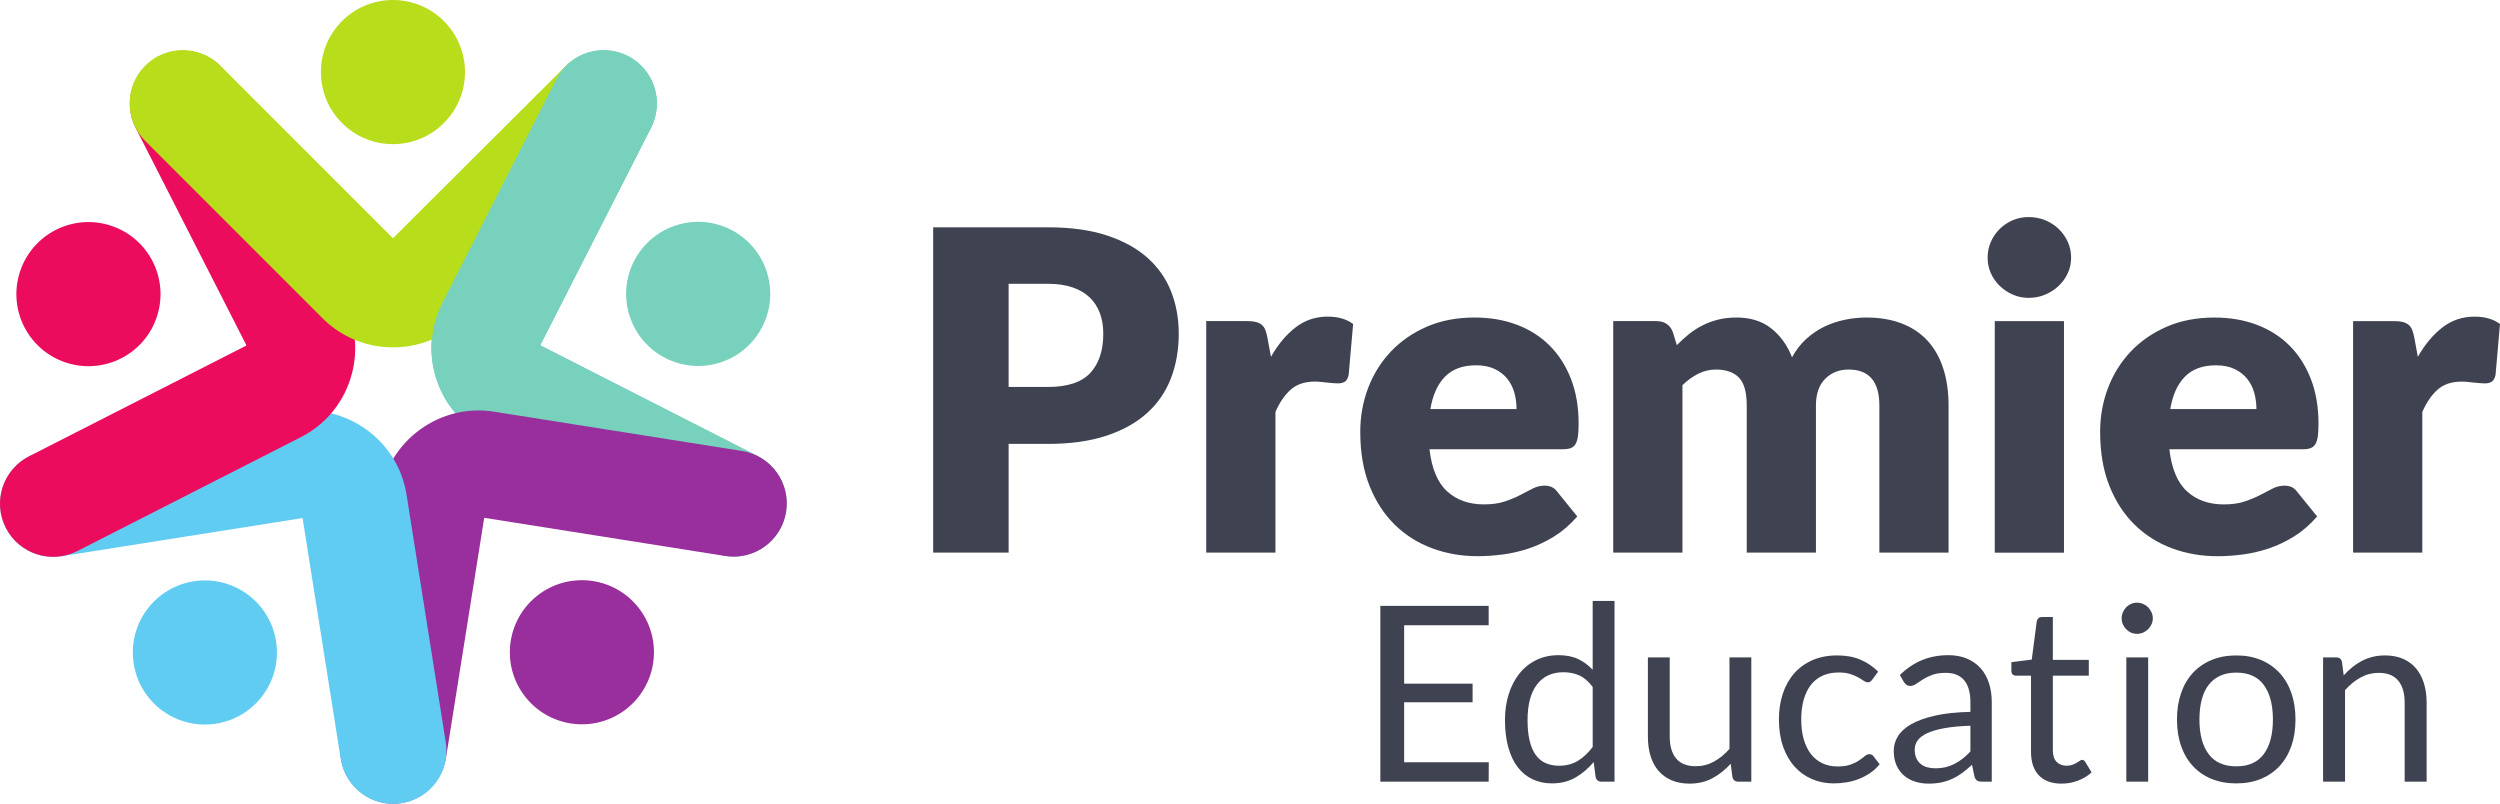 <svg version="1.1" viewBox="0 0 1000 321.58" xmlns="http://www.w3.org/2000/svg" xmlns:xlink="http://www.w3.org/1999/xlink">
	<g>
		<path d="m174.55 151.59c-3.292-10.132-2.447-20.92 2.369-30.379l45.55-89.401c5.338-10.468 18.145-14.628 28.609-9.295 10.469 5.329 14.633 18.141 9.299 28.609l-44.321 86.98 86.98 44.316c10.469 5.333 14.633 18.141 9.295 28.609-5.333 10.468-18.132 14.633-28.605 9.299l-89.405-45.555c-9.454-4.816-16.479-13.053-19.772-23.185" fill="#78d1bd"/>
		<path d="m174.55 151.59c-3.292-10.132-2.447-20.92 2.369-30.379l45.55-89.401c5.338-10.468 18.145-14.628 28.609-9.295 10.469 5.329 14.633 18.141 9.299 28.609l-44.321 86.98 86.98 44.316c10.469 5.333 14.633 18.141 9.295 28.609-5.333 10.468-19.72 13.165-28.605 9.299l-89.405-45.555c-9.454-4.816-16.479-13.053-19.772-23.185" fill="#78d1bd"/>
		<path d="m209.44 277.84c-9.36-12.872-6.503-30.901 6.378-40.26 12.876-9.355 30.905-6.499 40.26 6.373 9.36 12.885 6.499 30.914-6.378 40.269-12.881 9.351-30.905 6.499-40.26-6.382m-41.406-106.03c8.617-6.261 19.138-8.79 29.623-7.129l99.101 15.694c11.608 1.838 19.517 12.734 17.683 24.333-1.838 11.608-12.734 19.522-24.337 17.688l-96.417-15.271-15.271 95.917c-1.838 11.603-12.734 20.018-24.337 18.18-11.603-1.834-19.522-12.73-17.679-24.337l15.698-99.101c1.653-10.486 7.318-19.711 15.936-25.973" fill="#992f9c"/>
		<path d="m58.635 244.05c9.355-12.876 27.379-15.733 40.26-6.378 12.876 9.355 15.737 27.384 6.378 40.264-9.355 12.876-27.384 15.733-40.26 6.373-12.881-9.355-15.733-27.379-6.378-40.26m88.043-72.144c8.617 6.261 14.279 15.487 15.936 25.977l15.698 99.093c1.838 11.608-6.076 22.503-17.683 24.337-11.599 1.843-22.495-6.076-24.333-17.679l-15.271-96.413-96.417 15.271c-11.608 1.83-22.499-6.084-24.342-17.688-1.834-11.599 6.08-22.495 17.688-24.337l99.101-15.694c10.481-1.661 21.006 0.872 29.623 7.133" fill="#61ccf2"/>
		<path d="m44.287 90.24c15.142 4.919 23.427 21.179 18.508 36.32-4.919 15.137-21.183 23.427-36.32 18.503-15.142-4.919-23.427-21.179-18.508-36.316 4.924-15.146 21.183-23.427 36.32-18.508m95.822 61.44c-3.292 10.136-10.317 18.365-19.772 23.185l-89.405 45.555c-10.468 5.329-23.276 1.165-28.609-9.299-5.333-10.464-1.169-23.276 9.299-28.609l86.976-44.321-44.321-86.98c-5.329-10.464-1.165-23.276 9.299-28.609 10.468-5.329 23.271-1.174 28.614 9.299l45.55 89.401c4.816 9.454 5.666 20.247 2.369 30.379" fill="#ec0c5e"/>
		<path d="m186 28.825c0 15.919-12.907 28.829-28.829 28.829-15.914 0-28.821-12.911-28.821-28.829 0-15.914 12.907-28.825 28.821-28.825 15.923 0 28.829 12.911 28.829 28.825m-28.827 110.12c-10.654 0-20.652-4.138-28.156-11.642l-70.949-70.949c-8.311-8.307-8.311-21.778 0-30.081 8.302-8.311 21.774-8.311 30.081 0l69.025 69.025 69.029-68.8c7.841-7.841 21.774-8.531 30.081-0.224 8.311 8.302 8.311 21.774 0 30.081l-70.949 70.949c-7.504 7.504-17.506 11.642-28.161 11.642" fill="#b8dd1b"/>
		<path d="m216.19 137.84 44.269-86.885c5.338-10.468 1.169-23.276-9.299-28.609-10.46-5.333-23.271-1.169-28.605 9.299l-45.55 89.396c-4.436 8.708-5.463 18.533-3.038 27.945zm71.996 7.13c-15.142 4.924-31.401-3.366-36.316-18.503-4.924-15.142 3.361-31.401 18.499-36.32 15.142-4.923 31.401 3.366 36.32 18.503 4.924 15.142-3.366 31.401-18.503 36.32" fill="#78d1bd"/>
		<path d="m937.48 270.17c1.079-1.208 2.222-2.309 3.435-3.288 1.208-0.98 2.494-1.825 3.849-2.529 1.359-0.703 2.8-1.243 4.319-1.618 1.519-0.375 3.167-0.565 4.932-0.565 2.714 0 5.109 0.453 7.189 1.351 2.076 0.902 3.81 2.179 5.204 3.828 1.385 1.653 2.447 3.638 3.163 5.963 0.721 2.321 1.079 4.889 1.079 7.702v31.656h-8.786v-31.656c0-3.759-0.859-6.68-2.572-8.76-1.722-2.076-4.328-3.111-7.832-3.111-2.58 0-4.997 0.617-7.237 1.86-2.24 1.243-4.311 2.93-6.205 5.053v36.614h-8.786v-49.715h5.252c1.243 0 2.011 0.608 2.309 1.817zm-42.936 36.362c4.906 0 8.566-1.644 10.991-4.932 2.421-3.288 3.629-7.875 3.629-13.765 0-5.92-1.208-10.529-3.629-13.839-2.425-3.305-6.084-4.954-10.991-4.954-2.49 0-4.656 0.423-6.503 1.273-1.851 0.854-3.387 2.08-4.613 3.681-1.226 1.605-2.14 3.573-2.749 5.912-0.608 2.343-0.906 4.984-0.906 7.927 0 5.89 1.217 10.477 3.655 13.765 2.434 3.288 6.141 4.932 11.116 4.932m0-44.36c3.629 0 6.904 0.604 9.813 1.817 2.908 1.208 5.398 2.926 7.461 5.152 2.054 2.227 3.638 4.915 4.738 8.069 1.092 3.159 1.635 6.684 1.635 10.576 0 3.922-0.544 7.461-1.635 10.598-1.1 3.141-2.684 5.825-4.738 8.048-2.063 2.227-4.552 3.94-7.461 5.131-2.908 1.191-6.184 1.791-9.813 1.791-3.668 0-6.96-0.6-9.89-1.791-2.93-1.191-5.42-2.904-7.482-5.131-2.063-2.222-3.642-4.906-4.734-8.048-1.1-3.137-1.644-6.676-1.644-10.598 0-3.892 0.544-7.418 1.644-10.576 1.092-3.154 2.671-5.843 4.734-8.069 2.063-2.227 4.553-3.944 7.482-5.152 2.93-1.213 6.222-1.817 9.89-1.817m-35.282 50.495h-8.734v-49.715h8.734zm1.864-65.318c0 0.854-0.172 1.644-0.518 2.382-0.341 0.738-0.798 1.389-1.372 1.963-0.574 0.574-1.243 1.023-2.015 1.351-0.768 0.324-1.575 0.492-2.425 0.492-0.854 0-1.644-0.168-2.378-0.492-0.738-0.328-1.389-0.777-1.942-1.351-0.557-0.574-0.997-1.226-1.325-1.963-0.324-0.738-0.488-1.528-0.488-2.382 0-0.85 0.164-1.657 0.488-2.425 0.328-0.768 0.768-1.441 1.325-2.015 0.552-0.574 1.204-1.018 1.942-1.346 0.734-0.328 1.523-0.492 2.378-0.492 0.85 0 1.657 0.164 2.425 0.492 0.772 0.328 1.441 0.772 2.015 1.346 0.574 0.574 1.031 1.247 1.372 2.015 0.345 0.768 0.518 1.575 0.518 2.425m-36.505 66.102c-3.927 0-6.943-1.096-9.057-3.288-2.11-2.192-3.163-5.351-3.163-9.472v-30.426h-5.989c-0.522 0-0.962-0.151-1.32-0.466-0.358-0.311-0.539-0.794-0.539-1.446v-3.487l8.143-1.027 2.011-15.362c0.104-0.488 0.319-0.893 0.665-1.2 0.345-0.311 0.794-0.466 1.346-0.466h4.419v17.122h14.378v6.33h-14.378v29.835c0 2.097 0.509 3.651 1.519 4.665 1.018 1.014 2.326 1.523 3.931 1.523 0.91 0 1.709-0.121 2.378-0.367 0.669-0.25 1.251-0.518 1.739-0.816 0.492-0.294 0.91-0.557 1.251-0.807 0.345-0.246 0.652-0.367 0.911-0.367 0.457 0 0.863 0.276 1.226 0.833l2.55 4.173c-1.497 1.407-3.318 2.511-5.446 3.314-2.127 0.794-4.319 1.2-6.572 1.2m-36.464-23.164c-4.026 0.134-7.452 0.453-10.279 0.962-2.831 0.505-5.139 1.165-6.921 1.985-1.782 0.82-3.072 1.786-3.875 2.895-0.803 1.109-1.204 2.352-1.204 3.728 0 1.308 0.216 2.438 0.639 3.387 0.427 0.949 1.005 1.722 1.743 2.33 0.738 0.608 1.601 1.044 2.598 1.325 1.001 0.276 2.071 0.414 3.215 0.414 1.54 0 2.947-0.155 4.224-0.462 1.273-0.311 2.473-0.764 3.603-1.355 1.131-0.583 2.209-1.286 3.241-2.106 1.031-0.816 2.032-1.748 3.016-2.796zm-28.217-20.316c2.749-2.65 5.709-4.626 8.885-5.933 3.172-1.312 6.684-1.968 10.55-1.968 2.775 0 5.252 0.457 7.409 1.377 2.162 0.915 3.974 2.192 5.441 3.828 1.476 1.635 2.589 3.616 3.34 5.938 0.755 2.326 1.131 4.876 1.131 7.655v31.803h-3.875c-0.854 0-1.51-0.142-1.963-0.419-0.462-0.281-0.82-0.829-1.083-1.648l-0.98-4.712c-1.308 1.213-2.585 2.287-3.828 3.219-1.243 0.932-2.555 1.717-3.922 2.352-1.377 0.643-2.844 1.131-4.393 1.476-1.554 0.341-3.284 0.513-5.178 0.513-1.933 0-3.745-0.268-5.45-0.807-1.7-0.539-3.18-1.355-4.436-2.434-1.26-1.079-2.261-2.442-2.999-4.095-0.734-1.653-1.1-3.607-1.1-5.864 0-1.963 0.539-3.853 1.618-5.666 1.083-1.821 2.831-3.43 5.247-4.837 2.421-1.402 5.58-2.559 9.472-3.456 3.897-0.902 8.669-1.415 14.331-1.545v-3.879c0-3.858-0.833-6.779-2.503-8.76-1.67-1.981-4.104-2.965-7.31-2.965-2.158 0-3.966 0.263-5.424 0.803-1.454 0.539-2.714 1.148-3.776 1.821-1.066 0.669-1.981 1.273-2.749 1.812-0.772 0.539-1.528 0.811-2.283 0.811-0.587 0-1.096-0.155-1.523-0.466-0.423-0.311-0.781-0.695-1.079-1.156zm-10.99 1.816c-0.263 0.362-0.522 0.634-0.79 0.837-0.259 0.194-0.617 0.294-1.079 0.294-0.488 0-1.027-0.203-1.618-0.613-0.583-0.41-1.312-0.859-2.179-1.351-0.872-0.492-1.933-0.941-3.193-1.351-1.26-0.41-2.8-0.608-4.634-0.608-2.451 0-4.613 0.432-6.477 1.294-1.868 0.867-3.43 2.123-4.691 3.754-1.26 1.64-2.205 3.616-2.844 5.938-0.639 2.326-0.958 4.923-0.958 7.806 0 3.008 0.341 5.683 1.031 8.022 0.686 2.339 1.657 4.298 2.917 5.89 1.26 1.588 2.783 2.792 4.565 3.629 1.782 0.837 3.789 1.251 6.015 1.251 2.127 0 3.871-0.255 5.247-0.759 1.377-0.505 2.511-1.07 3.409-1.696 0.902-0.617 1.653-1.182 2.261-1.687 0.6-0.513 1.2-0.764 1.791-0.764 0.716 0 1.277 0.276 1.67 0.833l2.451 3.189c-1.079 1.342-2.304 2.49-3.685 3.435-1.368 0.954-2.852 1.748-4.436 2.382-1.588 0.639-3.249 1.105-4.98 1.398-1.739 0.298-3.504 0.444-5.303 0.444-3.107 0-5.994-0.574-8.661-1.722-2.667-1.143-4.98-2.8-6.943-4.98-1.963-2.175-3.5-4.85-4.613-8.022-1.109-3.176-1.666-6.792-1.666-10.844 0-3.694 0.513-7.116 1.54-10.257 1.036-3.137 2.537-5.847 4.518-8.125 1.981-2.27 4.419-4.043 7.314-5.321 2.891-1.273 6.222-1.916 9.985-1.916 3.5 0 6.581 0.565 9.252 1.696 2.662 1.131 5.027 2.723 7.085 4.781zm-48.432-8.833v49.715h-5.204c-1.243 0-2.028-0.608-2.352-1.817l-0.69-5.355c-2.158 2.395-4.583 4.311-7.262 5.769-2.684 1.454-5.761 2.183-9.221 2.183-2.719 0-5.113-0.449-7.189-1.346-2.084-0.902-3.823-2.166-5.226-3.806-1.415-1.635-2.468-3.616-3.172-5.938-0.703-2.321-1.053-4.889-1.053-7.702v-31.703h8.738v31.703c0 3.759 0.854 6.671 2.572 8.734 1.722 2.063 4.345 3.094 7.875 3.094 2.585 0 5.001-0.617 7.237-1.847 2.248-1.226 4.311-2.917 6.214-5.079v-36.605zm-63.45 11.829c-1.64-2.192-3.405-3.724-5.303-4.587-1.894-0.872-4.022-1.303-6.373-1.303-4.613 0-8.164 1.653-10.65 4.958-2.486 3.305-3.728 8.018-3.728 14.132 0 3.241 0.276 6.007 0.829 8.315 0.561 2.309 1.377 4.203 2.46 5.696 1.079 1.484 2.399 2.572 3.974 3.262 1.571 0.686 3.349 1.031 5.351 1.031 2.874 0 5.39-0.656 7.526-1.963 2.145-1.312 4.117-3.159 5.916-5.545zm8.734-34.4v72.283h-5.204c-1.238 0-2.024-0.604-2.352-1.817l-0.785-6.037c-2.123 2.555-4.548 4.613-7.262 6.184-2.719 1.571-5.856 2.356-9.42 2.356-2.852 0-5.433-0.548-7.754-1.64-2.322-1.1-4.302-2.706-5.938-4.837-1.64-2.127-2.895-4.777-3.776-7.949-0.885-3.176-1.329-6.818-1.329-10.943 0-3.663 0.488-7.077 1.471-10.235 0.984-3.154 2.391-5.894 4.22-8.216 1.83-2.326 4.082-4.151 6.749-5.472 2.662-1.325 5.666-1.989 9.001-1.989 3.046 0 5.653 0.518 7.828 1.545 2.179 1.031 4.112 2.464 5.817 4.298v-27.53zm-50.296 64.53-0.052 7.754h-43.328v-70.319h43.328v7.75h-33.805v23.358h27.379v7.457h-27.379v24.001zm371.62-162.18c2.857-5.001 6.149-8.932 9.869-11.789 3.72-2.861 7.996-4.289 12.816-4.289 4.168 0 7.56 0.984 10.179 2.947l-1.782 20.363c-0.298 1.308-0.79 2.205-1.476 2.68-0.686 0.475-1.627 0.716-2.813 0.716-0.475 0-1.1-0.035-1.877-0.095-0.772-0.052-1.575-0.129-2.408-0.22-0.837-0.091-1.687-0.177-2.546-0.268-0.863-0.086-1.653-0.134-2.369-0.134-4.048 0-7.275 1.07-9.687 3.215-2.417 2.145-4.453 5.122-6.119 8.928v56.265h-27.686v-92.611h16.436c1.368 0 2.516 0.121 3.439 0.358 0.915 0.237 1.692 0.613 2.321 1.118 0.621 0.505 1.096 1.178 1.428 2.006 0.324 0.833 0.608 1.851 0.846 3.038zm-64.563 20.897c0-2.205-0.285-4.345-0.846-6.43-0.57-2.084-1.493-3.944-2.775-5.584-1.282-1.635-2.96-2.96-5.044-3.974-2.08-1.01-4.613-1.519-7.59-1.519-5.239 0-9.347 1.506-12.324 4.509-2.977 3.012-4.945 7.34-5.89 12.997zm-34.832 16.074c0.893 7.741 3.245 13.351 7.055 16.833 3.81 3.487 8.721 5.226 14.736 5.226 3.215 0 5.981-0.388 8.307-1.165 2.317-0.768 4.388-1.635 6.205-2.585 1.817-0.954 3.482-1.817 5.001-2.589 1.523-0.777 3.111-1.161 4.777-1.161 2.205 0 3.871 0.798 5.001 2.408l8.039 9.912c-2.857 3.28-5.938 5.942-9.247 7.996-3.301 2.05-6.693 3.659-10.175 4.824-3.487 1.157-6.965 1.963-10.451 2.408-3.482 0.449-6.805 0.673-9.959 0.673-6.486 0-12.579-1.057-18.262-3.176-5.683-2.11-10.658-5.252-14.913-9.42-4.255-4.164-7.625-9.342-10.093-15.539-2.468-6.188-3.707-13.394-3.707-21.614 0-6.188 1.062-12.056 3.172-17.593 2.11-5.532 5.148-10.386 9.109-14.555 3.957-4.168 8.755-7.47 14.374-9.916 5.631-2.434 11.987-3.655 19.069-3.655 6.132 0 11.746 0.949 16.838 2.857 5.088 1.903 9.463 4.673 13.127 8.307 3.664 3.629 6.52 8.078 8.574 13.347 2.058 5.273 3.081 11.241 3.081 17.908 0 2.084-0.091 3.784-0.268 5.088-0.177 1.312-0.505 2.352-0.98 3.128-0.475 0.777-1.118 1.312-1.92 1.605-0.807 0.298-1.83 0.449-3.081 0.449zm-42.149 41.352h-27.686v-92.611h27.686zm2.857-117.98c0 2.201-0.444 4.272-1.338 6.205-0.898 1.938-2.119 3.633-3.664 5.092-1.549 1.458-3.349 2.619-5.403 3.482-2.054 0.863-4.242 1.29-6.568 1.29-2.261 0-4.371-0.427-6.339-1.29-1.963-0.863-3.707-2.024-5.221-3.482-1.523-1.458-2.71-3.154-3.573-5.092-0.867-1.933-1.294-4.004-1.294-6.205 0-2.265 0.427-4.375 1.294-6.339 0.863-1.968 2.05-3.694 3.573-5.183 1.515-1.489 3.258-2.645 5.221-3.482 1.968-0.833 4.078-1.251 6.339-1.251 2.326 0 4.514 0.419 6.568 1.251 2.054 0.837 3.853 1.994 5.403 3.482 1.545 1.489 2.766 3.215 3.664 5.183 0.893 1.963 1.338 4.074 1.338 6.339m-183.16 117.97v-92.611h17.148c3.448 0 5.713 1.549 6.783 4.643l1.519 4.997c1.549-1.605 3.154-3.077 4.824-4.414 1.666-1.342 3.465-2.503 5.403-3.487 1.933-0.98 4.017-1.756 6.248-2.321 2.231-0.565 4.691-0.846 7.37-0.846 5.597 0 10.227 1.446 13.89 4.332 3.659 2.887 6.442 6.736 8.345 11.565 1.549-2.857 3.439-5.299 5.67-7.327 2.231-2.019 4.647-3.659 7.232-4.911 2.593-1.247 5.333-2.171 8.22-2.766 2.887-0.595 5.761-0.893 8.617-0.893 5.299 0 10.002 0.79 14.106 2.365 4.108 1.579 7.547 3.871 10.322 6.878 2.766 3.008 4.863 6.693 6.292 11.073 1.428 4.38 2.145 9.334 2.145 14.87v58.854h-27.682v-58.854c0-9.584-4.108-14.378-12.328-14.378-3.75 0-6.861 1.234-9.334 3.707-2.468 2.468-3.707 6.024-3.707 10.671v58.854h-27.682v-58.854c0-5.299-1.04-9.019-3.128-11.163-2.084-2.145-5.148-3.215-9.195-3.215-2.503 0-4.867 0.565-7.103 1.696-2.231 1.135-4.332 2.65-6.291 4.557v66.979zm-38.668-57.424c0-2.205-0.281-4.345-0.846-6.43-0.57-2.084-1.489-3.944-2.77-5.584-1.282-1.635-2.965-2.96-5.049-3.974-2.08-1.01-4.613-1.519-7.59-1.519-5.239 0-9.347 1.506-12.324 4.509-2.977 3.012-4.945 7.34-5.89 12.997zm-34.827 16.074c0.889 7.741 3.241 13.351 7.051 16.833 3.81 3.487 8.721 5.226 14.74 5.226 3.215 0 5.976-0.388 8.302-1.165 2.322-0.768 4.388-1.635 6.21-2.585 1.812-0.954 3.478-1.817 4.997-2.589 1.523-0.777 3.111-1.161 4.777-1.161 2.205 0 3.871 0.798 5.006 2.408l8.035 9.912c-2.857 3.28-5.938 5.942-9.243 7.996-3.301 2.05-6.697 3.659-10.179 4.824-3.487 1.157-6.965 1.963-10.451 2.408-3.482 0.449-6.801 0.673-9.955 0.673-6.49 0-12.579-1.057-18.262-3.176-5.687-2.11-10.663-5.252-14.917-9.42-4.255-4.164-7.625-9.342-10.093-15.539-2.468-6.188-3.702-13.394-3.702-21.614 0-6.188 1.057-12.056 3.167-17.593 2.114-5.532 5.148-10.386 9.109-14.555 3.961-4.168 8.755-7.47 14.378-9.916 5.627-2.434 11.983-3.655 19.069-3.655 6.132 0 11.741 0.949 16.838 2.857 5.088 1.903 9.463 4.673 13.127 8.307 3.659 3.629 6.516 8.078 8.574 13.347 2.054 5.273 3.081 11.241 3.081 17.908 0 2.084-0.095 3.784-0.272 5.088-0.177 1.312-0.505 2.352-0.98 3.128-0.475 0.777-1.118 1.312-1.92 1.605-0.807 0.298-1.83 0.449-3.081 0.449zm-63.409-36.971c2.861-5.001 6.149-8.932 9.869-11.789 3.72-2.861 7.996-4.289 12.82-4.289 4.164 0 7.56 0.984 10.175 2.947l-1.782 20.363c-0.298 1.308-0.79 2.205-1.476 2.68-0.682 0.475-1.623 0.716-2.809 0.716-0.479 0-1.105-0.035-1.881-0.095-0.772-0.052-1.575-0.129-2.408-0.22-0.837-0.091-1.683-0.177-2.546-0.268-0.863-0.086-1.653-0.134-2.365-0.134-4.052 0-7.28 1.07-9.692 3.215-2.412 2.145-4.453 5.122-6.115 8.928v56.265h-27.686v-92.611h16.432c1.368 0 2.516 0.121 3.439 0.358 0.919 0.237 1.696 0.613 2.322 1.118 0.621 0.505 1.096 1.178 1.428 2.006 0.328 0.833 0.608 1.851 0.846 3.038zm-89.214 12.056c7.858 0 13.515-1.877 16.971-5.631 3.448-3.75 5.174-8.988 5.174-15.711 0-2.982-0.444-5.687-1.338-8.13-0.898-2.442-2.248-4.54-4.061-6.296-1.821-1.752-4.108-3.111-6.883-4.061-2.762-0.954-6.054-1.433-9.864-1.433h-15.72v41.261zm0-63.855c9.165 0 17.04 1.083 23.621 3.258 6.576 2.179 11.996 5.165 16.251 8.976 4.259 3.81 7.396 8.307 9.424 13.489 2.024 5.174 3.034 10.775 3.034 16.79 0 6.49-1.036 12.441-3.124 17.856-2.084 5.42-5.269 10.063-9.558 13.934-4.285 3.871-9.718 6.896-16.294 9.062-6.581 2.175-14.365 3.262-23.353 3.262h-15.72v43.492h-30.184v-130.12z" fill="#3f4250"/>
	</g>
</svg>
